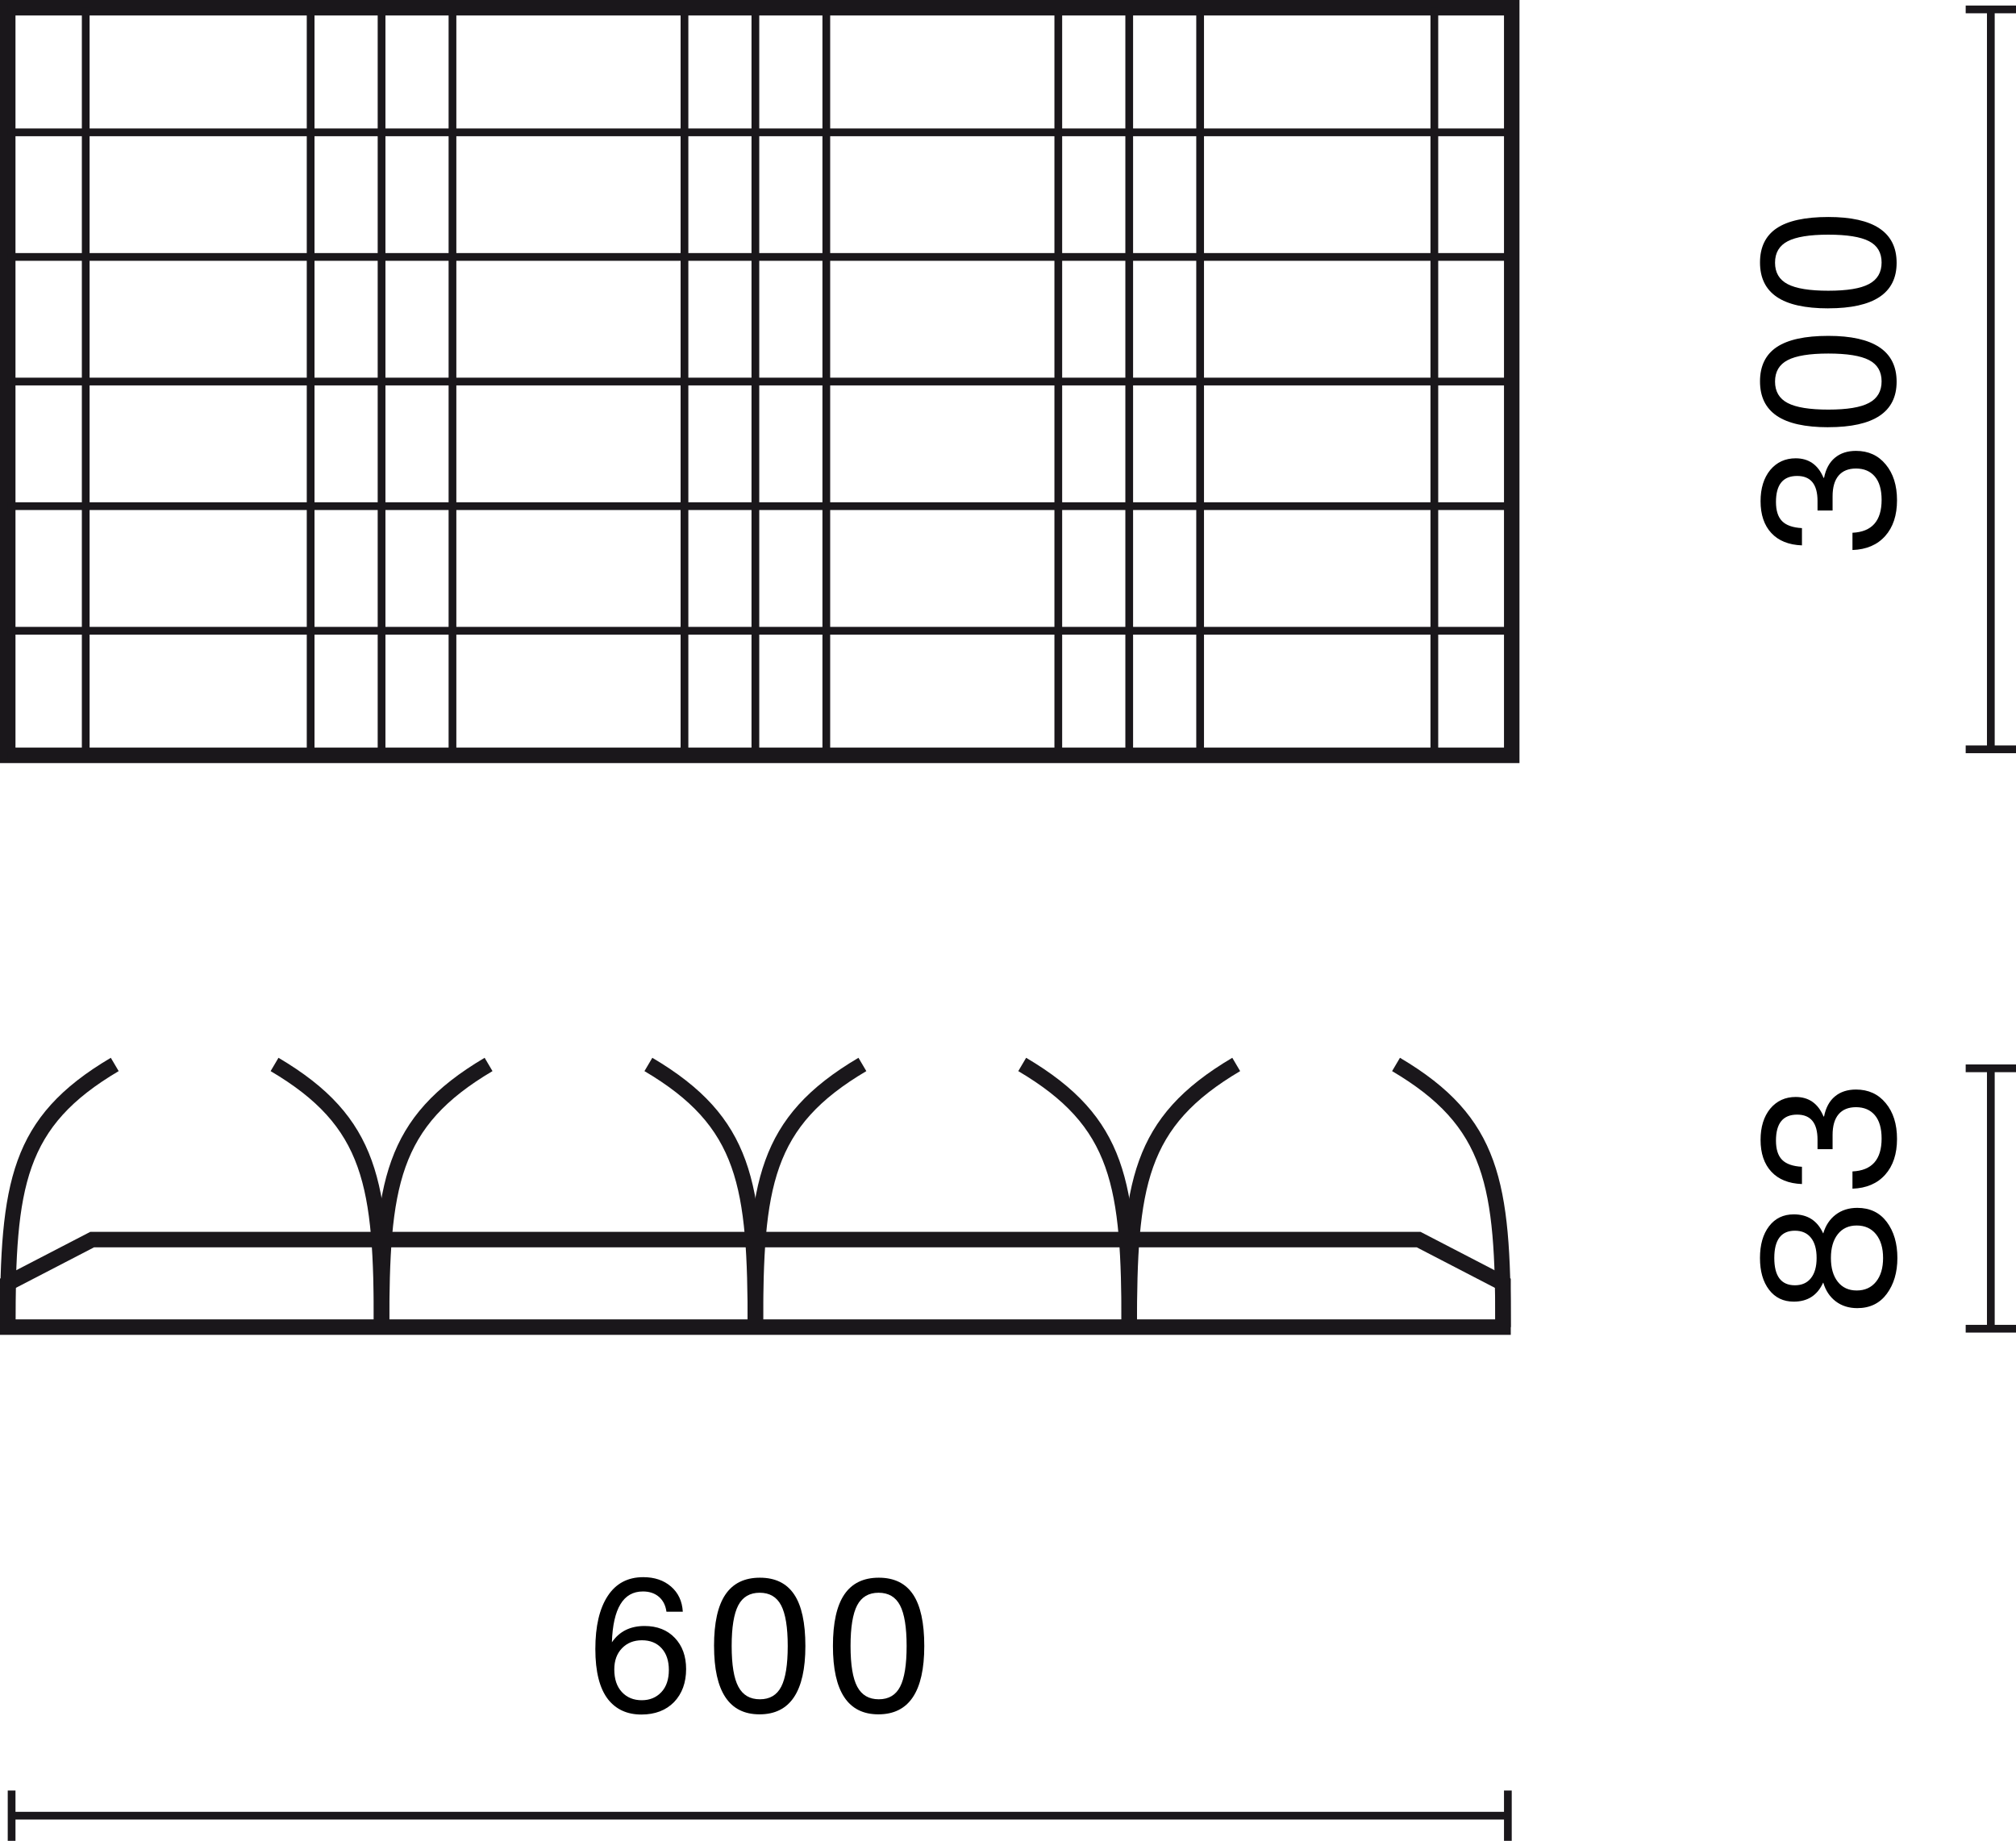 <?xml version="1.0" encoding="UTF-8"?>
<svg id="Warstwa_1" data-name="Warstwa 1" xmlns="http://www.w3.org/2000/svg" width="130.24" height="118.925" viewBox="0 0 130.24 118.925">
  <defs>
    <style>
      .cls-1 {
        isolation: isolate;
      }

      .cls-2 {
        fill: #1a171b;
      }
    </style>
  </defs>
  <g>
    <rect class="cls-2" x="128.364" y="69.017" width=".5" height="16.823"/>
    <rect class="cls-2" x="126.99" y="85.59" width="3.25" height=".5"/>
    <rect class="cls-2" x="126.99" y="68.767" width="3.25" height=".5"/>
  </g>
  <g class="cls-1">
    <path d="m122.577,81.271c0,.927-.229,1.699-.684,2.315-.456.616-1.092.924-1.907.924-.544,0-1.008-.146-1.392-.438-.384-.292-.651-.694-.803-1.205h-.013c-.368.815-.999,1.223-1.896,1.223-.671,0-1.203-.256-1.595-.768s-.587-1.195-.587-2.051.195-1.539.587-2.051.924-.768,1.595-.768c.896,0,1.527.408,1.896,1.223h.013c.151-.512.419-.913.803-1.205.384-.292.848-.438,1.392-.438.815,0,1.451.304,1.907.912.455.608.684,1.383.684,2.327Zm-5.584-1.307c-.243-.304-.589-.456-1.037-.456-.887,0-1.331.588-1.331,1.763s.444,1.763,1.331,1.763c.448,0,.794-.154,1.037-.462.244-.308.366-.742.366-1.301,0-.568-.122-1.003-.366-1.307Zm4.66,1.307c0-.648-.152-1.159-.456-1.535s-.72-.564-1.247-.564c-.52,0-.928.188-1.224.564s-.443.887-.443,1.535.147,1.159.443,1.535.704.564,1.224.564c.527,0,.943-.188,1.247-.564s.456-.887.456-1.535Z"/>
    <path d="m121.791,75.887c-.508.572-1.214.874-2.116.906v-1.115c1.255-.056,1.883-.764,1.883-2.123,0-.664-.146-1.167-.438-1.511-.293-.344-.698-.516-1.218-.516-.487,0-.862.152-1.122.456-.26.304-.389.752-.389,1.343v.912h-.973v-.612c0-1.079-.439-1.619-1.318-1.619-.912,0-1.367.56-1.367,1.679,0,.56.131.973.396,1.241.264.268.691.418,1.283.45v1.115c-.855-.032-1.515-.298-1.979-.798-.463-.5-.695-1.185-.695-2.057,0-.832.208-1.503.624-2.015.424-.504.972-.755,1.644-.755.847,0,1.447.42,1.799,1.259h.035c.112-.568.346-1.0.702-1.295.355-.296.81-.444,1.361-.444.8,0,1.438.292,1.919.875.487.584.731,1.355.731,2.315,0,.968-.254,1.737-.762,2.309Z"/>
  </g>
  <g>
    <rect class="cls-2" x="128.364" y=".608" width=".5" height="47.801"/>
    <rect class="cls-2" x="126.99" y="48.159" width="3.25" height=".5"/>
    <rect class="cls-2" x="126.99" y=".358" width="3.25" height=".5"/>
  </g>
  <g class="cls-1">
    <path d="m121.791,34.627c-.508.572-1.214.874-2.116.906v-1.115c1.255-.056,1.883-.764,1.883-2.123,0-.664-.146-1.167-.438-1.511-.293-.344-.698-.516-1.218-.516-.487,0-.862.152-1.122.456-.26.304-.389.752-.389,1.343v.912h-.973v-.612c0-1.079-.439-1.619-1.318-1.619-.912,0-1.367.56-1.367,1.679,0,.56.131.973.396,1.241.264.268.691.418,1.283.45v1.115c-.855-.032-1.515-.298-1.979-.798-.463-.5-.695-1.185-.695-2.057,0-.832.208-1.503.624-2.015.424-.504.972-.755,1.644-.755.847,0,1.447.42,1.799,1.259h.035c.112-.568.346-1.0.702-1.295.355-.296.81-.444,1.361-.444.8,0,1.438.292,1.919.875.487.584.731,1.355.731,2.315,0,.968-.254,1.737-.762,2.309Z"/>
    <path d="m118.115,27.601c-1.495,0-2.604-.246-3.328-.738-.724-.492-1.085-1.233-1.085-2.225s.359-1.729,1.078-2.213c.721-.484,1.832-.726,3.335-.726,2.942,0,4.413.988,4.413,2.962,0,1.959-1.471,2.938-4.413,2.938Zm3.442-2.962c0-.64-.272-1.099-.816-1.379-.543-.28-1.419-.42-2.626-.42-1.208,0-2.083.142-2.626.426-.545.284-.816.746-.816,1.385s.271,1.101.816,1.385c.543.284,1.418.426,2.626.426,1.216,0,2.091-.144,2.626-.432.544-.288.816-.751.816-1.391Z"/>
    <path d="m118.115,19.921c-1.495,0-2.604-.246-3.328-.738-.724-.492-1.085-1.233-1.085-2.225s.359-1.729,1.078-2.213c.721-.484,1.832-.726,3.335-.726,2.942,0,4.413.988,4.413,2.962,0,1.959-1.471,2.938-4.413,2.938Zm3.442-2.962c0-.64-.272-1.099-.816-1.379-.543-.28-1.419-.42-2.626-.42-1.208,0-2.083.142-2.626.426-.545.284-.816.746-.816,1.385s.271,1.101.816,1.385c.543.284,1.418.426,2.626.426,1.216,0,2.091-.144,2.626-.432.544-.288.816-.751.816-1.391Z"/>
  </g>
  <g>
    <rect class="cls-2" x=".75" y="117.05" width="96.663" height=".5"/>
    <rect class="cls-2" x=".5" y="115.675" width=".5" height="3.25"/>
    <rect class="cls-2" x="97.163" y="115.675" width=".5" height="3.25"/>
  </g>
  <g class="cls-1">
    <path d="m43.594,105.811c.487.512.731,1.183.731,2.015,0,.879-.26,1.591-.779,2.135-.527.536-1.231.804-2.111.804-.911,0-1.627-.324-2.146-.972-.552-.704-.828-1.791-.828-3.262s.267-2.613.799-3.424c.531-.812,1.297-1.217,2.296-1.217.728,0,1.325.202,1.793.606s.722.946.762,1.625h-1.056c-.056-.408-.218-.728-.485-.959-.269-.232-.614-.348-1.038-.348-1.263,0-1.93,1.095-2.002,3.286.479-.704,1.184-1.055,2.11-1.055.815,0,1.468.256,1.955.768Zm-2.135,4.03c.52,0,.943-.176,1.271-.528.32-.344.48-.82.48-1.427,0-.592-.156-1.06-.468-1.403s-.735-.516-1.271-.516c-.527,0-.958.172-1.289.516-.332.344-.497.8-.497,1.367,0,.624.163,1.111.491,1.463.327.352.755.528,1.283.528Z"/>
    <path d="m46.129,106.338c0-1.495.245-2.604.737-3.328s1.233-1.085,2.225-1.085c.992,0,1.729.36,2.213,1.08.484.719.726,1.831.726,3.334,0,2.942-.987,4.414-2.962,4.414-1.959,0-2.938-1.471-2.938-4.414Zm2.962,3.442c.641,0,1.1-.272,1.379-.815.28-.544.42-1.419.42-2.627,0-1.207-.142-2.083-.426-2.626-.283-.544-.745-.815-1.385-.815s-1.102.272-1.385.815c-.284.544-.426,1.419-.426,2.626,0,1.215.144,2.091.432,2.627.287.544.752.815,1.391.815Z"/>
    <path d="m53.81,106.338c0-1.495.245-2.604.736-3.328.492-.724,1.234-1.085,2.226-1.085s1.729.36,2.212,1.08c.484.719.727,1.831.727,3.334,0,2.942-.988,4.414-2.963,4.414-1.959,0-2.938-1.471-2.938-4.414Zm2.962,3.442c.64,0,1.099-.272,1.379-.815s.42-1.419.42-2.627c0-1.207-.142-2.083-.426-2.626s-.745-.815-1.386-.815c-.639,0-1.102.272-1.385.815s-.426,1.419-.426,2.626c0,1.215.145,2.091.432,2.627.288.544.752.815,1.392.815Z"/>
  </g>
  <path class="cls-2" d="m97.601,86.237H0v-3.632l5.834-3.024h85.934l5.833,3.024v3.632Zm-96.601-1h95.601v-2.024l-5.077-2.632H6.078l-5.078,2.632v2.024Z"/>
  <path class="cls-2" d="m98.163,49.298H0V0h98.163v49.298ZM1,48.298h96.163V1H1v47.298Z"/>
  <path class="cls-2" d="m1,85.737H0c0-9.358.647-13.553,7.159-17.4l.508.861c-6.092,3.6-6.667,7.395-6.667,16.539Z"/>
  <path class="cls-2" d="m49.301,85.737h-1c0-9.358.647-13.553,7.159-17.4l.508.861c-6.092,3.6-6.667,7.395-6.667,16.539Z"/>
  <path class="cls-2" d="m97.601,85.737h-1c0-9.144-.575-12.939-6.667-16.539l.508-.861c6.512,3.847,7.159,8.042,7.159,17.4Z"/>
  <path class="cls-2" d="m49.301,85.737h-1c0-9.144-.575-12.939-6.667-16.539l.508-.861c6.512,3.847,7.159,8.042,7.159,17.4Z"/>
  <path class="cls-2" d="m73.451,85.737h-1c0-9.358.647-13.553,7.159-17.4l.508.861c-6.092,3.6-6.667,7.395-6.667,16.539Z"/>
  <path class="cls-2" d="m73.451,85.737h-1c0-9.144-.575-12.939-6.667-16.539l.508-.861c6.512,3.847,7.159,8.042,7.159,17.4Z"/>
  <path class="cls-2" d="m25.15,85.737h-1c0-9.358.647-13.553,7.159-17.4l.508.861c-6.092,3.6-6.667,7.395-6.667,16.539Z"/>
  <path class="cls-2" d="m25.15,85.737h-1c0-9.144-.575-12.939-6.667-16.539l.508-.861c6.512,3.847,7.159,8.042,7.159,17.4Z"/>
  <g>
    <rect class="cls-2" x=".5" y=".25" width="97.163" height=".5"/>
    <rect class="cls-2" x=".5" y="8.3" width="97.163" height=".5"/>
    <rect class="cls-2" x=".5" y="16.349" width="97.163" height=".5"/>
    <rect class="cls-2" x=".5" y="24.399" width="97.163" height=".5"/>
    <rect class="cls-2" x=".5" y="32.449" width="97.163" height=".5"/>
    <rect class="cls-2" x=".5" y="40.499" width="97.163" height=".5"/>
    <rect class="cls-2" x=".5" y="48.548" width="97.163" height=".5"/>
  </g>
  <g>
    <rect class="cls-2" x="53.132" y=".358" width=".5" height="48.579"/>
    <rect class="cls-2" x="48.55" y=".358" width=".5" height="48.579"/>
    <rect class="cls-2" x="43.969" y=".358" width=".5" height="48.579"/>
  </g>
  <g>
    <rect class="cls-2" x="77.282" y=".358" width=".5" height="48.579"/>
    <rect class="cls-2" x="72.701" y=".358" width=".5" height="48.579"/>
    <rect class="cls-2" x="68.119" y=".358" width=".5" height="48.579"/>
  </g>
  <g>
    <rect class="cls-2" x="28.981" y=".358" width=".5" height="48.579"/>
    <rect class="cls-2" x="24.4" y=".358" width=".5" height="48.579"/>
    <rect class="cls-2" x="19.818" y=".358" width=".5" height="48.579"/>
  </g>
  <rect class="cls-2" x="5.288" y=".5" width=".5" height="48.298"/>
  <rect class="cls-2" x="92.413" y=".5" width=".5" height="48.298"/>
</svg>